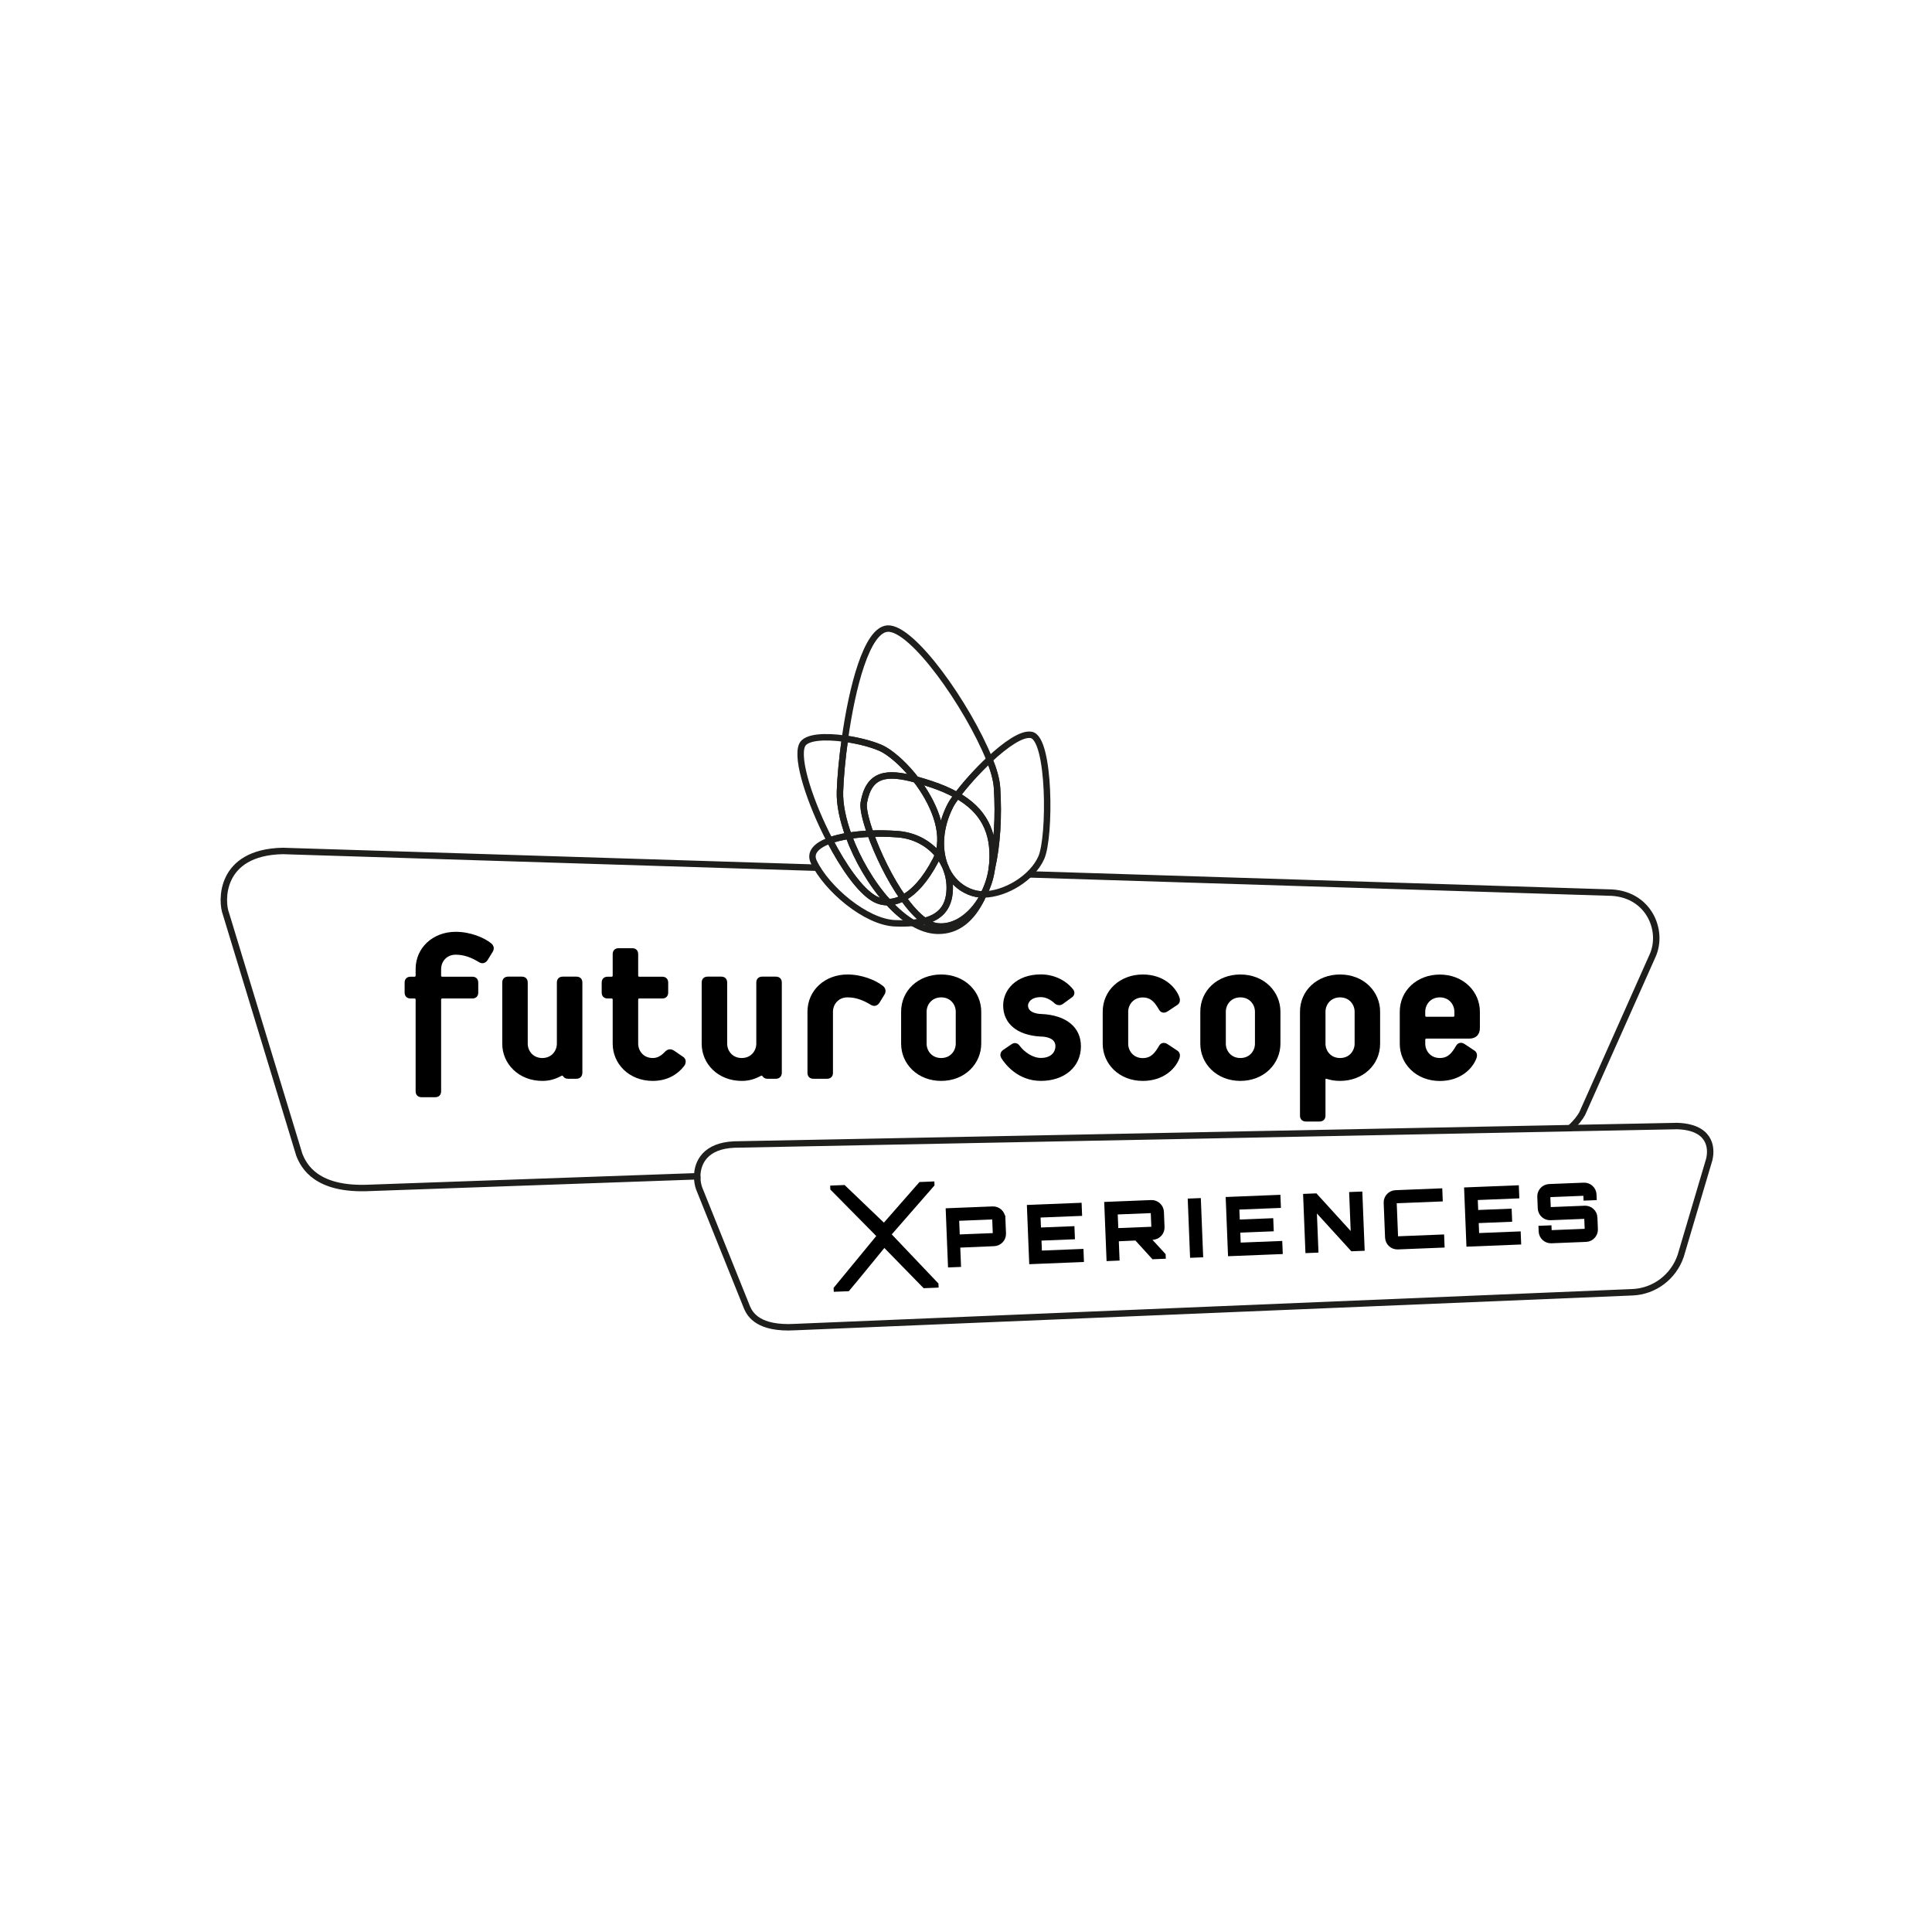 <?xml version="1.0" encoding="UTF-8"?>
<svg id="Calque_1" xmlns="http://www.w3.org/2000/svg" version="1.1" viewBox="0 0 1800 1800">
  <!-- Generator: Adobe Illustrator 29.5.1, SVG Export Plug-In . SVG Version: 2.1.0 Build 141)  -->
  <defs>
    <style>
      .st0 {
        fill: none;
        stroke: #1e1e1c;
        stroke-width: 6px;
      }

      .st0, .st1 {
        stroke-miterlimit: 10;
      }

      .st1 {
        stroke: #000;
        stroke-width: 3px;
      }
    </style>
  </defs>
  <g>
    <path d="M457.63,878.87c-6.59-5.34-19.38-10.72-33.08-10.72-21.28,0-37.32,14.9-37.32,34.67v6.05c0,.79-.32,1.11-1.11,1.11h-3.61c-3.41,0-5.53,2.12-5.53,5.53v9.22c0,3.41,2.12,5.53,5.53,5.53h3.61c.79,0,1.11.32,1.11,1.11v85.35c0,3.41,2.12,5.53,5.53,5.53h12.69c3.41,0,5.53-2.12,5.53-5.53v-85.35c0-.79.32-1.11,1.11-1.11h27.96c3.41,0,5.53-2.12,5.53-5.53v-9.22c0-3.41-2.12-5.53-5.53-5.53h-27.96c-.79,0-1.11-.32-1.11-1.11v-6.05c0-6.47,4.76-13.35,13.57-13.35,7.19,0,13.95,2.18,21.93,7.07,2.89,1.72,6,.85,7.92-2.21l4.65-7.6c1.69-2.7,1.13-5.78-1.42-7.86Z"/>
    <path d="M537.04,909.9h-12.69c-3.41,0-5.53,2.12-5.53,5.53v56.95c0,6.47-4.76,13.35-13.57,13.35s-13.57-6.88-13.57-13.35v-56.95c0-3.41-2.12-5.53-5.53-5.53h-12.69c-3.41,0-5.53,2.12-5.53,5.53v56.95c0,9.19,3.66,17.81,10.31,24.27,6.91,6.71,16.5,10.4,27.01,10.4,6.36,0,11.75-1.43,17.94-4.75.52-.24.84-.38,1.42.41,1.01,1.56,2.54,2.35,4.54,2.35h7.82c3.37,0,5.52-2.11,5.61-5.53v-84.09c0-3.41-2.12-5.53-5.53-5.53Z"/>
    <path d="M636.81,984.89l-8.5-5.84c-3.29-2.19-6.19-1.87-8.86.97-3.84,4-7.22,5.71-11.3,5.71-8.82,0-13.57-6.88-13.57-13.35v-41.01c0-.79.32-1.11,1.11-1.11h21.32c3.41,0,5.53-2.12,5.53-5.53v-9.22c0-3.41-2.12-5.53-5.53-5.53h-21.32c-.79,0-1.11-.32-1.11-1.11v-19.92c0-3.41-2.12-5.53-5.53-5.53h-12.69c-3.41,0-5.53,2.12-5.53,5.53v19.92c0,.79-.32,1.11-1.11,1.11h-3.61c-3.41,0-5.53,2.12-5.53,5.53v9.22c0,3.41,2.12,5.53,5.53,5.53h3.61c.79,0,1.11.32,1.11,1.11v41.01c0,9.2,3.65,17.82,10.28,24.27,6.9,6.71,16.5,10.4,27.04,10.4,12.07,0,22.2-4.82,29.26-13.91,1.08-1.35,1.61-3.21,1.39-4.85-.18-1.39-.87-2.56-2-3.39Z"/>
    <path d="M722.85,909.9h-12.69c-3.41,0-5.53,2.12-5.53,5.53v56.95c0,6.47-4.76,13.35-13.57,13.35s-13.57-6.88-13.57-13.35v-56.95c0-3.41-2.12-5.53-5.53-5.53h-12.69c-3.41,0-5.53,2.12-5.53,5.53v56.95c0,9.2,3.65,17.82,10.28,24.27,6.9,6.71,16.5,10.4,27.04,10.4,6.36,0,11.75-1.43,17.94-4.75.52-.24.84-.38,1.42.41,1.01,1.56,2.54,2.35,4.54,2.35h7.82c3.37,0,5.52-2.11,5.61-5.53v-84.09c0-3.41-2.12-5.53-5.53-5.53Z"/>
    <path d="M822.69,918.63c-6.67-5.33-19.48-10.72-33.07-10.72-21.28,0-37.32,14.9-37.32,34.67v56.95c0,3.41,2.12,5.53,5.53,5.53h12.69c3.41,0,5.53-2.12,5.53-5.53v-56.95c0-6.47,4.76-13.35,13.57-13.35,7.19,0,13.95,2.18,21.93,7.07,2.89,1.71,6,.85,7.92-2.21l4.66-7.62c1.62-2.73,1.06-5.81-1.44-7.85Z"/>
    <path d="M876.88,907.91c-21.28,0-37.33,14.9-37.33,34.67v29.8c0,9.2,3.65,17.82,10.28,24.27,6.9,6.71,16.5,10.4,27.04,10.4s20.09-3.69,26.99-10.4c6.63-6.45,10.3-15.06,10.34-24.27v-29.8c0-9.2-3.65-17.82-10.28-24.27-6.9-6.71-16.5-10.4-27.04-10.4ZM890.45,942.58v29.8c0,6.47-4.76,13.35-13.57,13.35s-13.57-6.88-13.57-13.35v-29.8c0-6.47,4.76-13.35,13.57-13.35s13.57,6.88,13.57,13.35Z"/>
    <path d="M969.97,944.72s-3.22-.02-6.33-1.09c-3.88-1.34-5.85-3.65-5.85-6.88,0-2.15,2.15-7.75,11.95-7.75,4.25,0,8.89,2.09,12.77,5.77,2.32,2.04,5.31,2.3,7.65.66l8.63-6.27c1.25-.91,2.02-2.18,2.17-3.57.16-1.44-.34-2.9-1.37-4.07-6.93-8.57-18.09-13.69-29.85-13.69-23.05,0-35.11,14.51-35.11,28.84,0,17.01,13.02,27.88,34.83,29.06h.05s.05,0,.05,0c.08,0,7.76-.17,11.6,3.57,1.45,1.41,2.16,3.16,2.16,5.36,0,5.07-3.55,10.99-13.57,10.99-7.84,0-15.61-5.74-19.82-11.41-1.81-2.57-4.68-3.15-7.35-1.46l-8.07,5.48c-2.64,1.94-3.22,4.98-1.46,7.75,3.09,4.93,14.86,21.03,36.71,21.03s37.32-12.95,37.32-32.24c0-17.87-13.85-29.12-37.1-30.1Z"/>
    <path d="M1097.09,978.98l-9.46-6.28c-1.34-.85-2.75-1.2-4.08-1-1.44.21-2.64,1.03-3.51,2.4-3.6,6.02-7,11.71-15.35,11.71-8.82,0-13.57-6.88-13.57-13.35v-29.8c0-6.47,4.76-13.35,13.57-13.35,8.36,0,11.75,5.69,15.37,11.73,1.67,2.64,4.71,3.19,7.6,1.36l9.46-6.28c2.87-1.97,2.34-5.57,1.58-7.36-3.73-9.62-14.88-20.84-34-20.84-21.28,0-37.33,14.9-37.33,34.67v29.8c0,9.2,3.65,17.82,10.28,24.27,6.9,6.71,16.5,10.4,27.04,10.4,19.2,0,30.32-11.15,33.99-20.67.96-2.28,1.12-5.59-1.59-7.4Z"/>
    <path d="M1155.63,907.91c-21.28,0-37.33,14.9-37.33,34.67v29.8c0,9.19,3.66,17.81,10.31,24.27,6.91,6.71,16.5,10.4,27.01,10.4s20.09-3.69,26.99-10.4c6.63-6.45,10.3-15.06,10.34-24.27v-29.8c0-9.2-3.65-17.82-10.28-24.27-6.9-6.71-16.5-10.4-27.04-10.4ZM1169.21,972.38c0,6.47-4.76,13.35-13.57,13.35s-13.57-6.88-13.57-13.35v-29.8c0-6.47,4.76-13.35,13.57-13.35s13.57,6.88,13.57,13.35v29.8Z"/>
    <path d="M1248.5,907.91c-21.28,0-37.33,14.9-37.33,34.67v96.78c0,3.41,2.12,5.53,5.53,5.53h12.69c3.41,0,5.53-2.12,5.53-5.53v-33.42c0-.56.11-.77.16-.81,0,0,.2-.15,1,.03,3.21.96,6.81,1.89,12.41,1.89,21.28,0,37.33-14.9,37.33-34.67v-29.8c0-9.2-3.65-17.82-10.28-24.27-6.9-6.71-16.5-10.4-27.04-10.4ZM1234.93,942.58c0-6.47,4.76-13.35,13.57-13.35s13.57,6.88,13.57,13.35v29.8c0,6.47-4.76,13.35-13.57,13.35s-13.57-6.88-13.57-13.35v-29.8Z"/>
    <path d="M1368.49,918.38c-6.9-6.71-16.5-10.4-27.04-10.4-21.28,0-37.32,14.9-37.32,34.67v29.8c0,9.19,3.66,17.81,10.31,24.27,6.91,6.71,16.5,10.4,27.01,10.4,19.13,0,30.27-11.23,33.99-20.82.96-2.28,1.12-5.59-1.59-7.4l-9.46-6.28c-1.34-.85-2.75-1.2-4.08-1-1.44.21-2.64,1.03-3.51,2.4-3.6,6.02-7,11.71-15.35,11.71-8.82,0-13.57-6.88-13.57-13.35v-3.61c0-.79.32-1.11,1.11-1.11h39.83c6.24,0,9.96-3.69,9.96-9.88v-15.12c0-9.2-3.65-17.82-10.28-24.27ZM1355.02,942.58v3.61c0,.79-.32,1.11-1.11,1.11h-24.93c-.79,0-1.11-.32-1.11-1.11v-3.61c0-6.47,4.76-13.35,13.57-13.35s13.57,6.88,13.57,13.35Z"/>
  </g>
  <g>
    <path class="st0" d="M873.21,863.06c-3.82-.46-7.77-2.23-11.74-4.99-3.42.89-7.13,1.48-11.06,1.82,7.48,4.42,15.1,7.05,22.63,7.3,18.9.63,32.64-11.42,41.84-30.67-9.9,17.41-25.87,28.44-41.68,26.54"/>
    <path class="st0" d="M853.3,726.23c4.45,1.22,9.17,2.69,14.19,4.35,9.18,3.04,17.23,6.5,24.19,10.47,7.18-9.68,18.49-22.47,30.23-33.42-20.6-50.8-72.03-123.46-95.02-121.99-19.37,1.24-33,54.8-39.7,102.56,15.01,2.09,30.11,6.37,37.24,10.68,9.01,5.45,19.61,15.33,28.87,27.35"/>
    <path class="st0" d="M960.8,684.71c-8.8-1.68-24.18,9.19-38.88,22.92,3.98,9.83,6.53,18.91,7.01,26.57,1.65,26.24.2,52.53-4.82,74.72-1.19,8.85-4.09,17.14-7.78,24.45,20.86-.35,45.49-15.57,53.81-34.26,8.56-19.23,8.39-111.01-9.33-114.4"/>
    <path class="st0" d="M891.69,741.05c24.18,13.77,35.02,33.6,32.93,62.93-.11,1.66-.29,3.31-.51,4.94,5.02-22.2,6.47-48.48,4.82-74.72-.48-7.66-3.03-16.73-7.01-26.57-11.74,10.95-23.04,23.74-30.23,33.42"/>
    <path class="st0" d="M782.57,737.42c.42-12.75,1.99-30.42,4.63-49.22-18.25-2.54-36.37-1.84-39.9,6.01-5.84,12.97,7.48,53.73,25.8,88.84,5-1.82,10.96-3.27,17.57-4.34-5.47-14.94-8.49-29.44-8.09-41.29"/>
    <path class="st0" d="M790.66,778.71c6.27-1.02,13.14-1.68,20.34-1.98-4.68-13.12-7.12-23.95-6.24-28.92,4.78-27,21.16-29.1,48.53-21.59-9.25-12.02-19.86-21.9-28.87-27.35-7.12-4.31-22.22-8.59-37.23-10.68-2.64,18.8-4.2,36.47-4.63,49.22-.39,11.85,2.62,26.34,8.09,41.29"/>
    <path class="st0" d="M827.45,840.52c-4.8.09-9.29-1.16-13.31-3.5-12.9-7.54-28.2-29.37-41.05-53.97-12.49,4.53-19.01,11.32-14.92,19.89,11.83,24.88,48.49,56.36,76.02,57.28,5.69.19,11.14.13,16.23-.32-7.94-4.69-15.7-11.38-22.97-19.37"/>
    <path class="st0" d="M841.44,836.62c-4.83,2.59-9.54,3.81-14,3.9,7.27,7.99,15.03,14.69,22.97,19.37,3.93-.35,7.64-.94,11.06-1.82-6.74-4.7-13.57-12.32-20.03-21.44"/>
    <path class="st0" d="M814.14,837.02c4.01,2.35,8.51,3.59,13.31,3.5-15.49-17.02-28.77-39.9-36.78-61.82-6.61,1.07-12.57,2.52-17.57,4.34,12.84,24.61,28.14,46.44,41.05,53.97"/>
    <path class="st0" d="M790.66,778.71c8.01,21.91,21.29,44.8,36.78,61.82,4.45-.09,9.17-1.32,14-3.91-12.56-17.73-23.77-41.15-30.44-59.89-7.2.3-14.07.96-20.34,1.98"/>
    <path class="st0" d="M873.9,796.33c2.36,2.9,4.41,6.06,6.05,9.45-5.68-15.54-4.43-35.5,5.21-54.68,1.31-2.6,3.56-6.06,6.53-10.05-6.96-3.96-15.02-7.42-24.19-10.47-5.02-1.66-9.75-3.13-14.19-4.35,16.11,20.91,28.12,48.29,20.6,70.1"/>
    <path class="st0" d="M902.97,830.69c-9.46-3.92-16.58-11.11-21.03-20.25,2.05,5.67,3.1,11.82,2.88,18.29-.58,17.46-9.72,25.8-23.35,29.33,3.97,2.76,7.91,4.54,11.73,4.99,15.81,1.9,31.77-9.12,41.68-26.54.49-1.03.97-2.08,1.44-3.15-4.38.04-8.84-.8-13.35-2.67"/>
    <path class="st0" d="M891.69,741.05c-2.96,3.99-5.22,7.45-6.53,10.04-9.63,19.18-10.89,39.14-5.21,54.68.74,1.51,1.4,3.07,1.99,4.67,4.45,9.14,11.57,16.32,21.03,20.25,4.51,1.87,8.97,2.71,13.35,2.67,4.02-7.32,6.57-15.38,7.78-24.45.22-1.63.4-3.27.51-4.94,2.09-29.32-8.75-49.16-32.93-62.93"/>
    <path class="st0" d="M836.63,777.21c15.12,1.16,28.48,8.32,37.27,19.11,7.52-21.81-4.5-49.19-20.6-70.1-27.37-7.51-43.75-5.41-48.54,21.59-.88,4.96,1.56,15.8,6.24,28.92,8.23-.33,16.89-.19,25.63.48"/>
    <path class="st0" d="M873.9,796.33c-.62,1.81-1.37,3.58-2.27,5.3-9.7,18.56-20.19,29.66-30.19,34.99,6.46,9.13,13.29,16.74,20.03,21.45,13.63-3.54,22.78-11.87,23.36-29.34.21-6.47-.83-12.62-2.89-18.29-.62-1.78-1.27-3.23-1.99-4.67-1.65-3.39-3.69-6.55-6.05-9.45"/>
    <path class="st0" d="M871.63,801.63c.9-1.72,1.64-3.49,2.27-5.3-8.8-10.79-22.15-17.95-37.27-19.11-8.74-.66-17.4-.81-25.62-.48,6.67,18.74,17.88,42.15,30.43,59.89,10-5.34,20.49-16.43,30.19-34.99"/>
  </g>
  <g>
    <path class="st0" d="M760.46,808.41l-497.11-15.59c-59.72,1.27-57.11,47.78-52.86,58.44l68.37,224.6c4.25,10.66,15.78,33.22,65.58,30.85l305.14-10.81c.15-12.98,7.72-28.5,34.67-29.58l778.54-15.25c5.54-4.86,9.31-9.83,11.37-13.65l65.46-146.91c10.84-23.72-3.89-58.96-41.34-58.96l-539.04-16.91"/>
    <path class="st0" d="M649.57,1095.9c-.05,4.21.68,8.15,1.78,11.25l44.79,111.39c2.89,6.36,10.72,19.81,44.6,17.87l779.64-32.42c.24,0,.47-.02.7-.03,20.47-.9,38.21-14.5,44.79-33.91l26.57-89.66c2.91-11.68.43-30.38-29.95-31.28l-99.71,1.95"/>
  </g>
  <g>
    <path class="st1" d="M823.84,1160.46l37.31,38.2,11.77-.47-.07-1.75-44.06-46.35,40.36-46.22-.06-1.6-11.73.47-33.77,38.53-37.27-35.69-11.3.45.06,1.59,43.33,43.86-40.22,48.89.06,1.61,11.85-.47c4.82-5.58,33.73-41.04,33.73-41.04Z"/>
    <path class="st1" d="M935.19,1135.03c-.22-5.48-4.89-9.76-10.41-9.54l-42.17,1.69,2.09,52.11,9.13-.37-.78-19.5,1.58,1.45,31.52-1.34c5.52-.22,9.84-4.86,9.62-10.34l-.57-14.17ZM926.5,1150.3l-33.77,1.35-.63-15.71,33.77-1.35.63,15.71Z"/>
    <polygon class="st1" points="1006.63 1131.36 1006.26 1122.15 958.27 1124.08 960.36 1176.26 1008.35 1174.33 1007.98 1165.13 969.28 1166.68 968.78 1154.4 999.95 1153.15 999.58 1143.94 968.41 1145.19 967.92 1132.91 1006.63 1131.36"/>
    <path class="st1" d="M1058.48,1154.24l15.89,17.45,10.23-.41-.09-2.21c-2.8-3.09-5.79-6.33-8.7-9.47l-5.39-5.84,3.43-.14c5.52-.22,9.83-4.86,9.62-10.34l-.57-14.17c-.22-5.48-4.89-9.76-10.41-9.54l-42.17,1.69,2.09,52.11,9.13-.37-.78-19.52,1.58,1.48,16.13-.72ZM1039.82,1130.03l33.77-1.35.63,15.71-33.77,1.35-.63-15.71Z"/>
    <rect class="st1" x="1109.25" y="1117.86" width="9.21" height="52.22" transform="translate(-44.9 45.5) rotate(-2.29)"/>
    <polygon class="st1" points="1191.85 1123.94 1191.48 1114.73 1143.49 1116.66 1145.58 1168.84 1193.57 1166.92 1193.2 1157.71 1154.49 1159.26 1154 1146.98 1185.17 1145.73 1184.8 1136.52 1153.63 1137.77 1153.14 1125.49 1191.85 1123.94"/>
    <polygon class="st1" points="1269.89 1163.86 1267.8 1111.68 1258.51 1112.05 1260.07 1150.96 1225.84 1113.36 1215.61 1113.77 1217.7 1165.95 1226.84 1165.58 1225.27 1126.52 1259.66 1164.27 1269.89 1163.86"/>
    <path class="st1" d="M1291.94,1153.02c.22,5.48,4.86,9.76,10.34,9.54l42.09-1.69-.37-9.21-42.9,1.72-1.35-33.77,42.9-1.72-.37-9.21-42.09,1.69c-5.48.22-9.76,4.86-9.54,10.33l1.29,32.31Z"/>
    <polygon class="st1" points="1413.97 1115.04 1413.61 1105.84 1365.61 1107.76 1367.7 1159.94 1415.7 1158.02 1415.33 1148.81 1376.62 1150.36 1376.13 1138.08 1407.29 1136.83 1406.92 1127.63 1375.76 1128.87 1375.27 1116.59 1413.97 1115.04"/>
    <path class="st1" d="M1486.8,1134.38c-.22-5.48-4.86-9.76-10.34-9.54l-33.11,1.33-.49-12.28,33.77-1.35.18,4.5,9.28-.37-.15-3.77c-.22-5.48-4.86-9.76-10.34-9.54l-32.31,1.29c-5.48.22-9.76,4.86-9.54,10.33l.43,10.82c.22,5.48,4.86,9.76,10.33,9.54l32.96-1.32.49,12.28-33.77,1.35-.18-4.5-9.13.37.15,3.77c.22,5.48,4.86,9.76,10.33,9.54l32.31-1.29c5.48-.22,9.76-4.86,9.54-10.34l-.43-10.82Z"/>
  </g>
</svg>